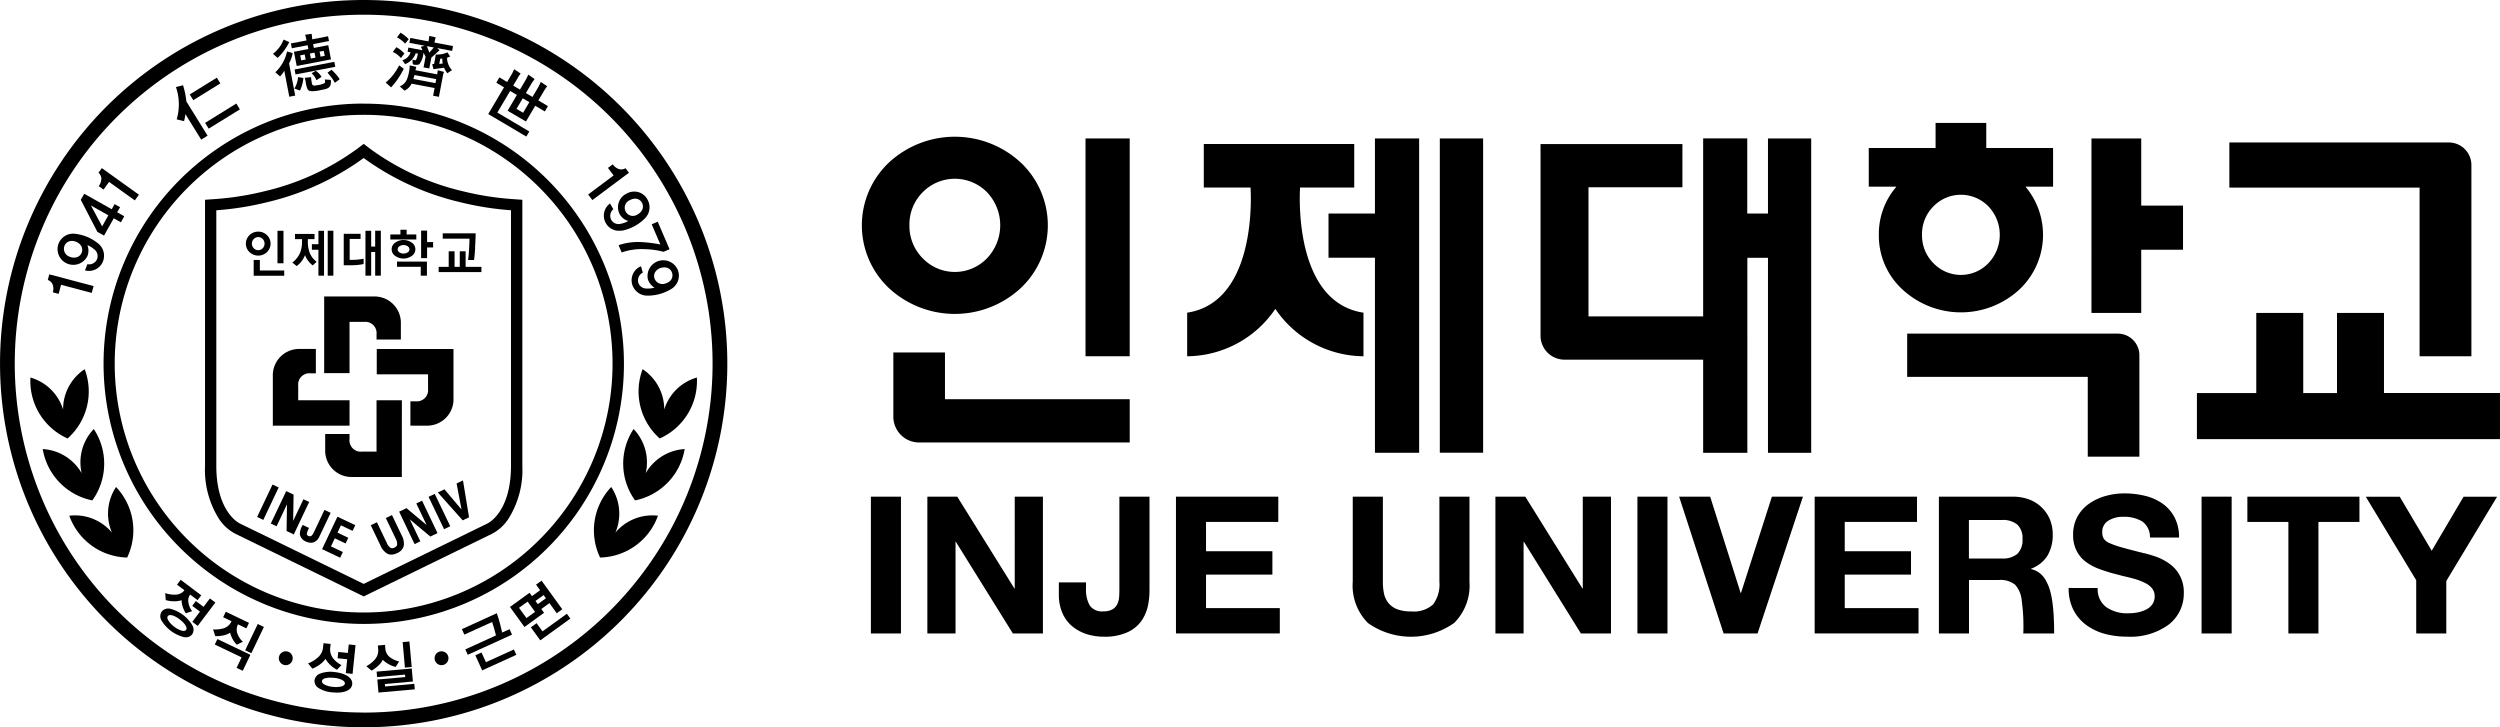 <svg xmlns="http://www.w3.org/2000/svg" width="161.976" height="47.122" viewBox="0 0 161.976 47.122">
  <g id="그룹_610" data-name="그룹 610" transform="translate(-33.592 -29.331)">
    <g id="그룹_607" data-name="그룹 607" transform="translate(33.592 29.331)">
      <g id="그룹_566" data-name="그룹 566" transform="translate(13.286 9.323)">
        <g id="그룹_565" data-name="그룹 565">
          <g id="그룹_564" data-name="그룹 564">
            <path id="패스_271" data-name="패스 271" d="M58.093,40.228a17.376,17.376,0,0,0,6.264,2.864,19.364,19.364,0,0,0,3.282.521V60.172c0,3.054-1.531,3.738-1.531,3.738l-8.015,3.91-8.014-3.91s-1.532-.684-1.532-3.738V43.614a19.35,19.35,0,0,0,3.282-.521,17.376,17.376,0,0,0,6.264-2.864m0-.915-.44.333a16.565,16.565,0,0,1-6,2.738,18.756,18.756,0,0,1-3.158.5l-.679.048V60.172a5.942,5.942,0,0,0,.9,3.429,2.837,2.837,0,0,0,1.052.966l8.008,3.909.319.156.32-.156,8.008-3.909a2.83,2.83,0,0,0,1.052-.966,5.942,5.942,0,0,0,.9-3.429V42.934l-.678-.048a18.751,18.751,0,0,1-3.159-.5,16.565,16.565,0,0,1-6-2.738l-.44-.333Z" transform="translate(-47.818 -39.313)"/>
          </g>
        </g>
      </g>
      <g id="그룹_567" data-name="그룹 567" transform="translate(15.931 14.885)">
        <path id="패스_272" data-name="패스 272" d="M55,46.787a1.964,1.964,0,0,1-.123-.69v-.2h.434v-.337H54.045v.337H54.5v.2a1.865,1.865,0,0,1-.132.7,1.576,1.576,0,0,1-.485.608l-.01.008.269.22.007.006.007,0a1.528,1.528,0,0,0,.347-.354,1.356,1.356,0,0,0,.192-.358,1.16,1.16,0,0,0,.179.341,1.49,1.49,0,0,0,.315.328l.007,0,.242-.224.009-.008-.009-.008A1.332,1.332,0,0,1,55,46.787Z" transform="translate(-50.863 -45.288)"/>
        <rect id="사각형_988" data-name="사각형 988" width="0.366" height="2.913" transform="translate(5.302 0.063)"/>
        <path id="패스_273" data-name="패스 273" d="M55.652,46.211h-.424v.357h.424v1.681h.363V45.341h-.363Z" transform="translate(-50.952 -45.273)"/>
        <path id="패스_274" data-name="패스 274" d="M58.4,47.215a2.928,2.928,0,0,1-.344.023h-.234V45.885h.706v-.332H57.438v2.036l.524,0a3.871,3.871,0,0,0,.4-.023,2.292,2.292,0,0,0,.365-.06h0l0-.016v-.322l-.014,0A3.014,3.014,0,0,1,58.4,47.215Z" transform="translate(-51.098 -45.288)"/>
        <path id="패스_275" data-name="패스 275" d="M59.575,46.363h-.26V45.34h-.37v2.909h.37V46.716h.26v1.532h.366V45.336h-.366Z" transform="translate(-51.198 -45.273)"/>
        <path id="패스_276" data-name="패스 276" d="M66.014,46.515l-.007.111c-.014.211-.028.43-.058.607l0,.013h.389l0-.009c.033-.212.049-.48.066-.74l0-.062,0-.064c.02-.305.032-.588.036-.842v-.011H64.306v.344h1.733C66.038,46.058,66.03,46.277,66.014,46.515Z" transform="translate(-51.552 -45.285)"/>
        <path id="패스_277" data-name="패스 277" d="M65.77,47.772V46.765h-.38v1.007h-.337V46.765h-.38v1.007h-.651v.34h2.772v-.34Z" transform="translate(-51.533 -45.368)"/>
        <path id="패스_278" data-name="패스 278" d="M63.194,45.33h-.388v1.782h.387V46.42h.391v-.348h-.391Z" transform="translate(-51.453 -45.273)"/>
        <path id="패스_279" data-name="패스 279" d="M62.354,45.575h-.629v-.306h-.4v.306H60.67V45.9h1.684Z" transform="translate(-51.312 -45.269)"/>
        <path id="패스_280" data-name="패스 280" d="M62.072,47.009a.517.517,0,0,0,0-.855.936.936,0,0,0-1.083,0,.517.517,0,0,0,0,.855.936.936,0,0,0,1.083,0Zm-.267-.229a.5.5,0,0,1-.543,0,.235.235,0,0,1-.11-.191.237.237,0,0,1,.11-.2.494.494,0,0,1,.543,0,.237.237,0,0,1,.11.2A.235.235,0,0,1,61.805,46.781Z" transform="translate(-51.318 -45.316)"/>
        <rect id="사각형_989" data-name="사각형 989" width="0.389" height="2.106" transform="translate(2.047 0.067)"/>
        <path id="패스_281" data-name="패스 281" d="M52.016,46.726a.763.763,0,0,0,0-1.1.819.819,0,0,0-1.132,0,.76.76,0,0,0,0,1.1.819.819,0,0,0,1.132,0Zm-.976-.549a.415.415,0,0,1,.121-.3.4.4,0,0,1,.579,0,.436.436,0,0,1,0,.6.4.4,0,0,1-.579,0A.416.416,0,0,1,51.04,46.177Z" transform="translate(-50.65 -45.277)"/>
        <path id="패스_282" data-name="패스 282" d="M51.591,47.364h-.4v1.024h1.979v-.341H51.591Z" transform="translate(-50.686 -45.407)"/>
        <path id="패스_283" data-name="패스 283" d="M61.135,47.815h1.538v.575h.4v-.913H61.135Z" transform="translate(-51.343 -45.415)"/>
      </g>
      <g id="그룹_576" data-name="그룹 576" transform="translate(17.677 19.213)">
        <g id="그룹_569" data-name="그룹 569" transform="translate(3.326)">
          <g id="그룹_568" data-name="그룹 568">
            <path id="패스_284" data-name="패스 284" d="M56.08,49.9v4.965h1.643V51.545h.943a.731.731,0,0,1,.807.807v.337h1.576V51.545A1.706,1.706,0,0,0,59.283,49.9Z" transform="translate(-56.08 -49.903)"/>
          </g>
        </g>
        <g id="그룹_571" data-name="그룹 571" transform="translate(6.733 3.396)">
          <g id="그룹_570" data-name="그룹 570">
            <path id="패스_285" data-name="패스 285" d="M59.728,55.182h3.324v.943a.731.731,0,0,1-.809.806h-.335v1.577h1.144A1.707,1.707,0,0,0,64.7,56.743v-3.2H59.728Z" transform="translate(-59.728 -53.539)"/>
          </g>
        </g>
        <g id="그룹_573" data-name="그룹 573" transform="translate(3.392 6.717)">
          <g id="그룹_572" data-name="그룹 572">
            <path id="패스_286" data-name="패스 286" d="M61.12,57.1H59.478v3.326h-.943a.731.731,0,0,1-.807-.808v-.336H56.151v1.144a1.708,1.708,0,0,0,1.765,1.643h3.2Z" transform="translate(-56.151 -57.095)"/>
          </g>
        </g>
        <g id="그룹_575" data-name="그룹 575" transform="translate(0 3.396)">
          <g id="그룹_574" data-name="그룹 574">
            <path id="패스_287" data-name="패스 287" d="M52.519,58.508h4.97V56.864H54.163v-.94a.731.731,0,0,1,.81-.806h.334V53.539H54.163A1.707,1.707,0,0,0,52.519,55.3Z" transform="translate(-52.519 -53.539)"/>
          </g>
        </g>
      </g>
      <g id="그룹_577" data-name="그룹 577" transform="translate(16.659 31.125)">
        <path id="패스_288" data-name="패스 288" d="M52.826,63.136l-.4-.19L51.451,65l-.022.047.4.19.974-2.053Z" transform="translate(-51.429 -62.677)"/>
        <path id="패스_289" data-name="패스 289" d="M54.866,64.108l-.374-.177-.665,1.4.027-1.649v-.055l-.476-.226L52.4,65.456l-.022.047.374.177.675-1.424-.026,1.677v.055l.466.221.974-2.053Z" transform="translate(-51.492 -62.707)"/>
        <path id="패스_290" data-name="패스 290" d="M56.388,64.895l-.4-.19-.66,1.392c-.13.273-.212.374-.388.29-.121-.058-.124-.141-.013-.387l.024-.052.033-.076-.41-.194-.036.078a1.038,1.038,0,0,0-.144.535.625.625,0,0,0,.367.453.823.823,0,0,0,.348.088.541.541,0,0,0,.178-.029.66.66,0,0,0,.371-.368l.709-1.493Z" transform="translate(-51.625 -62.793)"/>
        <path id="패스_291" data-name="패스 291" d="M55.957,67.232l-.022.047,1.172.556.175-.369-.771-.366.247-.521.7.333.175-.369-.7-.333.224-.473.755.358.175-.369-1.156-.548Z" transform="translate(-51.727 -62.825)"/>
        <path id="패스_292" data-name="패스 292" d="M60.688,65.063l-.4.192.632,1.32a.714.714,0,0,1,.1.417c-.017.076-.066.126-.171.177a.257.257,0,0,1-.244.022.7.7,0,0,1-.262-.342l-.632-1.32-.4.192.628,1.308a1.07,1.07,0,0,0,.463.544.564.564,0,0,0,.242.053.865.865,0,0,0,.379-.1.7.7,0,0,0,.424-.455,1.073,1.073,0,0,0-.134-.7Z" transform="translate(-51.95 -62.817)"/>
        <path id="패스_293" data-name="패스 293" d="M62.393,64.245l.671,1.4L61.757,64.55l-.475.228,1,2.1.373-.179-.681-1.42,1.286,1.075.042.035.465-.223-1-2.1Z" transform="translate(-52.08 -62.751)"/>
        <rect id="사각형_990" data-name="사각형 990" width="0.444" height="2.324" transform="matrix(0.902, -0.432, 0.432, 0.902, 11.108, 1.065)"/>
        <path id="패스_294" data-name="패스 294" d="M65.613,62.77l-.018-.112-.414.2.319,1.686-1.106-1.309-.429.206L65.534,65.2l.042.048.411-.2Z" transform="translate(-52.257 -62.658)"/>
      </g>
      <g id="그룹_579" data-name="그룹 579" transform="translate(6.711 6.711)">
        <g id="그룹_578" data-name="그룹 578">
          <path id="패스_295" data-name="패스 295" d="M57.628,37.246A16.034,16.034,0,0,1,66.641,40a16.181,16.181,0,0,1,5.84,7.092,16.093,16.093,0,0,1-1.487,15.286A16.158,16.158,0,0,1,63.9,68.217a16.1,16.1,0,0,1-15.288-1.486,16.148,16.148,0,0,1-5.841-7.091A16.1,16.1,0,0,1,44.26,44.354,16.188,16.188,0,0,1,48.615,40a16.034,16.034,0,0,1,9.013-2.753m0-.729A16.768,16.768,0,0,0,48.207,39.4a16.889,16.889,0,0,0-6.1,7.412,16.832,16.832,0,0,0,1.553,15.979,16.937,16.937,0,0,0,4.551,4.549A16.846,16.846,0,0,0,71.6,43.946a16.9,16.9,0,0,0-7.412-6.1,16.739,16.739,0,0,0-6.558-1.324Z" transform="translate(-40.778 -36.517)"/>
        </g>
      </g>
      <g id="그룹_580" data-name="그룹 580" transform="translate(10.391 37.562)">
        <path id="패스_296" data-name="패스 296" d="M48.424,71.112l-.352-.265-.41.545-.5-.374-.233.309.5.374-.489.65-.008.011.352.265,1.132-1.5Z" transform="translate(-44.864 -69.636)"/>
        <path id="패스_297" data-name="패스 297" d="M45.1,70.87a1.831,1.831,0,0,0,.591.073,1.284,1.284,0,0,0,.425-.07,1.226,1.226,0,0,0,.063.4,1.819,1.819,0,0,0,.2.444l.006.009.412-.14-.012-.015a1.268,1.268,0,0,1-.23-.56.679.679,0,0,1,.088-.463l.028-.037.48.361.236-.315-1.322-.995-.011-.008-.237.315.48.36-.028.037a.73.73,0,0,1-.453.243,1.763,1.763,0,0,1-.742-.087l-.02-.007.034.455Z" transform="translate(-44.74 -69.55)"/>
        <path id="패스_298" data-name="패스 298" d="M46.8,72.653a2.339,2.339,0,0,0-1.455-1.093.54.54,0,0,0-.538.182.533.533,0,0,0-.025.567A2.4,2.4,0,0,0,46.24,73.4a.92.92,0,0,0,.121.009.494.494,0,0,0,.415-.191h0A.538.538,0,0,0,46.8,72.653Zm-.832-.4c.353.266.519.54.413.681-.063.083-.189.071-.283.046a1.471,1.471,0,0,1-.483-.258,1.436,1.436,0,0,1-.382-.4c-.071-.12-.081-.219-.031-.285C45.313,71.9,45.613,71.981,45.972,72.251Z" transform="translate(-44.718 -69.682)"/>
        <path id="패스_299" data-name="패스 299" d="M50.606,74.31l-.006.013.4.19.808-1.689.006-.013-.4-.19Z" transform="translate(-45.106 -69.753)"/>
        <path id="패스_300" data-name="패스 300" d="M48.535,73.351a2.267,2.267,0,0,0,.505-.048,1.255,1.255,0,0,0,.435-.175,1.937,1.937,0,0,0,.159.4,1.462,1.462,0,0,0,.272.372l.007.007.389-.194-.015-.014a1.261,1.261,0,0,1-.307-.44.755.755,0,0,1,0-.657l.007-.016.544.261.17-.356-1.492-.714-.013-.006-.17.355.542.26-.007.016a.815.815,0,0,1-.51.442,2.048,2.048,0,0,1-.657.073h-.021l.142.435Z" transform="translate(-44.959 -69.697)"/>
        <path id="패스_301" data-name="패스 301" d="M48.662,73.665l-.17.355,1.737.831-.319.667-.006.013.4.19.489-1.022.006-.013-2.121-1.015Z" transform="translate(-44.967 -69.822)"/>
        <path id="패스_302" data-name="패스 302" d="M56.093,74.966a1.525,1.525,0,0,0,.272.355,1.83,1.83,0,0,0,.464.347l.009,0,.289-.3-.017-.008a1.59,1.59,0,0,1-.531-.437.944.944,0,0,1-.178-.695L56.425,74l-.462-.048-.024.233a1,1,0,0,1-.328.682,2.061,2.061,0,0,1-.629.386l-.018.007.279.34.009,0a2.32,2.32,0,0,0,.469-.263A1.611,1.611,0,0,0,56.093,74.966Z" transform="translate(-45.395 -69.841)"/>
        <path id="패스_303" data-name="패스 303" d="M56.7,75.952a1.884,1.884,0,0,0-.924.1.554.554,0,0,0-.367.439.541.541,0,0,0,.27.5,1.909,1.909,0,0,0,.884.276,2.948,2.948,0,0,0,.305.017c.58,0,.95-.2.985-.544C57.893,76.338,57.44,76.028,56.7,75.952Zm-.587.4a1.183,1.183,0,0,1,.32-.037,2.287,2.287,0,0,1,.233.012,1.519,1.519,0,0,1,.532.139c.088.046.191.124.179.232s-.127.158-.222.186a1.5,1.5,0,0,1-.55.027,1.474,1.474,0,0,1-.535-.141c-.087-.047-.188-.124-.177-.229S56.017,76.374,56.11,76.348Z" transform="translate(-45.424 -69.972)"/>
        <path id="패스_304" data-name="패스 304" d="M57.678,74.588l-.622-.064-.042.41.622.064-.092.887V75.9l.438.045.191-1.848v-.014l-.438-.045Z" transform="translate(-45.53 -69.846)"/>
        <rect id="사각형_991" data-name="사각형 991" width="0.44" height="1.659" transform="matrix(0.996, -0.088, 0.088, 0.996, 15.698, 4.04)"/>
        <path id="패스_305" data-name="패스 305" d="M60.27,76.873l-.014-.16,1.8-.163h.014l-.075-.842-2.262.2h-.014l.031.354,1.809-.16.014.16-1.795.159h-.014l.075.845,2.34-.207h.014L62.16,76.7Z" transform="translate(-45.709 -69.957)"/>
        <path id="패스_306" data-name="패스 306" d="M60.072,75.035a1.706,1.706,0,0,0,.341.262,1.832,1.832,0,0,0,.482.2l.009,0,.23-.355-.02,0a1.56,1.56,0,0,1-.542-.246.767.767,0,0,1-.334-.57l-.022-.258-.463.041.022.258a.87.87,0,0,1-.213.644,1.86,1.86,0,0,1-.54.43l-.018.01.339.284.009,0a2.441,2.441,0,0,0,.427-.318A1.2,1.2,0,0,0,60.072,75.035Z" transform="translate(-45.662 -69.849)"/>
        <path id="패스_307" data-name="패스 307" d="M67.253,75.21l-.28-.614-.006-.013-.4.184.438.96.006.013,2.2-1,.013-.006-.158-.346Z" transform="translate(-46.161 -69.869)"/>
        <path id="패스_308" data-name="패스 308" d="M68.882,73.254l-.159-.349-.479.219v-.006c-.024-.1-.068-.3-.127-.524-.05-.187-.17-.606-.217-.708l-.006-.012L65.647,72.9l-.013.007.161.351,1.8-.818c.086.258.207.693.249.87l-1.974.9-.013.006.16.349,2.857-1.3Z" transform="translate(-46.1 -69.704)"/>
        <path id="패스_309" data-name="패스 309" d="M72.752,71.91l-1.578,1.141-.383-.53-.371.268.61.843,1.949-1.41Z" transform="translate(-46.416 -69.706)"/>
        <path id="패스_310" data-name="패스 310" d="M71,71.449l.527-.381.475.657.357-.259-1.334-1.842-.008-.011-.356.258.262.362-.528.382-.156-.217-1.269.919.931,1.287.007.011,1.269-.919Zm-.377-.521.527-.381.15.207-.527.382Zm-.508.043.482.666-.559.4-.481-.666Z" transform="translate(-46.32 -69.554)"/>
      </g>
      <g id="그룹_587" data-name="그룹 587" transform="translate(1.975 23.92)">
        <g id="그룹_582" data-name="그룹 582">
          <g id="그룹_581" data-name="그룹 581">
            <path id="패스_311" data-name="패스 311" d="M38.111,59.432a4.073,4.073,0,0,0,1.108-4.489,3.115,3.115,0,0,0-1.4,2.615,3.1,3.1,0,0,0-2.115-2.074A4.072,4.072,0,0,0,38.111,59.432Z" transform="translate(-35.707 -54.943)"/>
          </g>
        </g>
        <g id="그룹_584" data-name="그룹 584" transform="translate(0.793 3.877)">
          <g id="그룹_583" data-name="그룹 583">
            <path id="패스_312" data-name="패스 312" d="M39.865,59.094a3.121,3.121,0,0,0-.786,2.86,3.121,3.121,0,0,0-2.523-1.562,4.075,4.075,0,0,0,3.214,3.326A4.073,4.073,0,0,0,39.865,59.094Z" transform="translate(-36.556 -59.094)"/>
          </g>
        </g>
        <g id="그룹_586" data-name="그룹 586" transform="translate(2.519 7.634)">
          <g id="그룹_585" data-name="그룹 585">
            <path id="패스_313" data-name="패스 313" d="M41.162,66.07A3.122,3.122,0,0,0,38.4,64.976a4.075,4.075,0,0,0,3.749,2.71,4.077,4.077,0,0,0-.72-4.57A3.118,3.118,0,0,0,41.162,66.07Z" transform="translate(-38.404 -63.117)"/>
          </g>
        </g>
      </g>
      <g id="그룹_594" data-name="그룹 594" transform="translate(38.487 23.92)">
        <g id="그룹_589" data-name="그룹 589" transform="translate(2.931)">
          <g id="그룹_588" data-name="그룹 588">
            <path id="패스_314" data-name="패스 314" d="M79.266,59.432a4.073,4.073,0,0,1-1.108-4.489,3.117,3.117,0,0,1,1.4,2.615,3.1,3.1,0,0,1,2.115-2.074A4.072,4.072,0,0,1,79.266,59.432Z" transform="translate(-77.94 -54.943)"/>
          </g>
        </g>
        <g id="그룹_591" data-name="그룹 591" transform="translate(1.912 3.877)">
          <g id="그룹_590" data-name="그룹 590">
            <path id="패스_315" data-name="패스 315" d="M77.5,59.094a3.12,3.12,0,0,1,.787,2.86,3.121,3.121,0,0,1,2.523-1.562,4.076,4.076,0,0,1-3.214,3.326A4.074,4.074,0,0,1,77.5,59.094Z" transform="translate(-76.849 -59.094)"/>
          </g>
        </g>
        <g id="그룹_593" data-name="그룹 593" transform="translate(0 7.634)">
          <g id="그룹_592" data-name="그룹 592">
            <path id="패스_316" data-name="패스 316" d="M76.186,66.07a3.122,3.122,0,0,1,2.758-1.094,4.076,4.076,0,0,1-3.75,2.71,4.076,4.076,0,0,1,.721-4.57A3.118,3.118,0,0,1,76.186,66.07Z" transform="translate(-74.801 -63.117)"/>
          </g>
        </g>
      </g>
      <g id="그룹_599" data-name="그룹 599" transform="translate(18.067 42.198)">
        <g id="그룹_596" data-name="그룹 596">
          <g id="그룹_595" data-name="그룹 595">
            <path id="패스_317" data-name="패스 317" d="M53.835,74.963a.449.449,0,1,1-.448-.449A.449.449,0,0,1,53.835,74.963Z" transform="translate(-52.937 -74.514)"/>
          </g>
        </g>
        <g id="그룹_598" data-name="그룹 598" transform="translate(10.091)">
          <g id="그룹_597" data-name="그룹 597">
            <path id="패스_318" data-name="패스 318" d="M64.64,74.963a.449.449,0,1,1-.449-.449A.449.449,0,0,1,64.64,74.963Z" transform="translate(-63.742 -74.514)"/>
          </g>
        </g>
      </g>
      <g id="그룹_601" data-name="그룹 601">
        <g id="그룹_600" data-name="그룹 600">
          <path id="패스_319" data-name="패스 319" d="M57.153,29.331A23.561,23.561,0,1,0,80.716,52.89,23.561,23.561,0,0,0,57.153,29.331Zm0,46.165A22.606,22.606,0,1,1,79.76,52.89,22.607,22.607,0,0,1,57.153,75.5Z" transform="translate(-33.592 -29.331)"/>
        </g>
      </g>
      <g id="그룹_602" data-name="그룹 602" transform="translate(3.093 10.89)">
        <path id="패스_320" data-name="패스 320" d="M37,48.375l-.093.357.012,0a.528.528,0,0,1,.3.284.808.808,0,0,1,.019.5l0,.014.373.1.156-.59,1.976.522.014,0,.116-.439-2.85-.754Z" transform="translate(-36.904 -41.479)"/>
        <path id="패스_321" data-name="패스 321" d="M40.192,46.159a2.885,2.885,0,0,0-1.46-.609,1.015,1.015,0,0,0-1.088.647,1.02,1.02,0,0,0,1.866.813.946.946,0,0,0,.007-.723,1.44,1.44,0,0,1,.429.26.544.544,0,0,1,.2.637.558.558,0,0,1-.618.337l-.011,0-.159.4.015,0a.881.881,0,0,0,.24.033.978.978,0,0,0,.911-.608A1.016,1.016,0,0,0,40.192,46.159Zm-1.048.619a.489.489,0,0,1-.3.286.658.658,0,0,1-.455-.022.537.537,0,0,1-.36-.7.494.494,0,0,1,.3-.3.547.547,0,0,1,.184-.031.721.721,0,0,1,.266.054.659.659,0,0,1,.346.292A.493.493,0,0,1,39.144,46.778Z" transform="translate(-36.948 -41.292)"/>
        <path id="패스_322" data-name="패스 322" d="M41.743,43.643l-.354-.2-.188.332-1.768-.995-.012-.007-.225.391,1.076,2.078,0,0,.43.241.631-1.121.462.26.22-.392-.462-.26Zm-.762.526-.4.719-.729-1.356Z" transform="translate(-37.055 -41.109)"/>
        <path id="패스_323" data-name="패스 323" d="M40.653,41l-.011-.008-.217.3.01.008a.534.534,0,0,1,.176.372.811.811,0,0,1-.164.477l-.008.011.313.226.358-.5,1.669,1.2.266-.369Z" transform="translate(-37.137 -40.991)"/>
      </g>
      <g id="그룹_603" data-name="그룹 603" transform="translate(11.394 5.036)">
        <path id="패스_324" data-name="패스 324" d="M46.26,35.256l0-.012-.463.119.006.015a3.459,3.459,0,0,1,.047,2.065l0,.014.476.116,0-.014a2.5,2.5,0,0,0,.081-.447l1.026,1.657.414-.256-1.375-2.22A5.191,5.191,0,0,0,46.26,35.256Z" transform="translate(-45.792 -34.758)"/>
        <path id="패스_325" data-name="패스 325" d="M48.727,35.1l.012-.007-.23-.371L46.766,35.8l-.012.007.23.371Z" transform="translate(-45.856 -34.724)"/>
        <path id="패스_326" data-name="패스 326" d="M49.843,36.514,47.832,37.76l-.012.007.232.374L50.063,36.9l.012-.007Z" transform="translate(-45.926 -34.842)"/>
      </g>
      <g id="그룹_604" data-name="그룹 604" transform="translate(17.686 2.192)">
        <path id="패스_327" data-name="패스 327" d="M57.1,34.772c-.007-.01-.136-.193-.232-.3a4,4,0,0,0-.29-.3l-.006,0-.258.185.26.323a3.168,3.168,0,0,1,.211.323l0,.015.315-.233Z" transform="translate(-52.779 -31.842)"/>
        <path id="패스_328" data-name="패스 328" d="M55.47,34.246l0,0-.26.159.008.008a1.115,1.115,0,0,1,.3.431l0,.014.331-.219,0-.007A1.1,1.1,0,0,0,55.47,34.246Z" transform="translate(-52.706 -31.848)"/>
        <path id="패스_329" data-name="패스 329" d="M54.251,34.684a1.681,1.681,0,0,1-.23.729l-.007.01.368.128,0-.007a2.492,2.492,0,0,0,.216-.8v-.008l-.351-.059Z" transform="translate(-52.627 -31.876)"/>
        <path id="패스_330" data-name="패스 330" d="M54.027,34.114l.062.324,2.567-.495.009,0-.062-.324-2.567.495Z" transform="translate(-52.628 -31.806)"/>
        <path id="패스_331" data-name="패스 331" d="M54.856,32.416l.048.246-.925.178-.009,0,.176.913,0,.009,2.215-.427.009,0-.176-.913,0-.009-.934.179-.048-.246,1.02-.2.009,0-.061-.312-1.024.2-.038-.356-.421.058.092.369L53.78,32.3l-.009,0,.061.312Zm.776.416.271-.052.063.325-.271.052Zm-.965.186.063.325-.291.056-.063-.325Zm.4.259-.063-.324.3-.057.063.324Z" transform="translate(-52.611 -31.678)"/>
        <path id="패스_332" data-name="패스 332" d="M52.838,33.258a3.7,3.7,0,0,0,.742-1.01l0-.009-.366-.164,0,.01a2.124,2.124,0,0,1-.678.911L52.529,33l.3.262Z" transform="translate(-52.529 -31.704)"/>
        <path id="패스_333" data-name="패스 333" d="M53.814,33.035l0-.019,0-.009-.364-.106,0,.01a2.6,2.6,0,0,1-.75,1.331l-.008.007.31.271.006-.009.016-.018a1.874,1.874,0,0,0,.249-.343l.323,1.676,0,.009.386-.075-.4-2.087A2.227,2.227,0,0,0,53.814,33.035Z" transform="translate(-52.54 -31.759)"/>
        <path id="패스_334" data-name="패스 334" d="M56.422,34.861l-.389-.029,0,.018a.311.311,0,0,1,0,.21,1.415,1.415,0,0,1-.509.147l-.06.01c-.1.02-.224.041-.264-.114l-.037-.219a1.569,1.569,0,0,1-.016-.177v-.025l-.41.043.059.261,0,.01a1.506,1.506,0,0,0,.126.474c.049.094.171.125.318.125a2.815,2.815,0,0,0,.543-.078l.114-.022c.273-.053.411-.1.495-.271a.764.764,0,0,0,.028-.354Z" transform="translate(-52.675 -31.876)"/>
      </g>
      <g id="그룹_605" data-name="그룹 605" transform="translate(24.982 2.12)">
        <path id="패스_335" data-name="패스 335" d="M61.652,32.3l.007.007.235-.285-.007-.007a2.315,2.315,0,0,0-.523-.413l-.007,0-.225.3.01.006A1.837,1.837,0,0,1,61.652,32.3Z" transform="translate(-60.393 -31.601)"/>
        <path id="패스_336" data-name="패스 336" d="M61.515,34.079l-.3-.215,0,.009a3.412,3.412,0,0,1-.858,1.1l-.008.007.348.312.007-.007a4.984,4.984,0,0,0,.815-1.2Z" transform="translate(-60.341 -31.751)"/>
        <path id="패스_337" data-name="패스 337" d="M61.362,33.3l.007.01.224-.3L61.578,33a1.888,1.888,0,0,0-.5-.392l-.007,0-.23.308.01,0A1.5,1.5,0,0,1,61.362,33.3Z" transform="translate(-60.374 -31.667)"/>
        <path id="패스_338" data-name="패스 338" d="M63.75,34.448l-1.411-.267.059-.22-.429-.094v.012a2.583,2.583,0,0,1-.136.767.861.861,0,0,1-.491.575l-.006,0-.01.007.3.269.006,0,.006,0,.007,0a.933.933,0,0,0,.443-.446l1.493.283-.094.5.374.071.272-1.432a.822.822,0,0,1,.054-.165l0-.012,0-.008-.4-.107Zm-.111.57-1.433-.272.073-.254,1.408.267Z" transform="translate(-60.406 -31.751)"/>
        <path id="패스_339" data-name="패스 339" d="M63.585,32.254l.026-.139.055-.2-.415-.092-.027.215-.026.139-1.179-.223-.06.317.992.188-.244.069.1.222-.913-.173-.051.271.192.036a.747.747,0,0,1-.514.508l-.017,0,.176.257,0,0h.007a1.17,1.17,0,0,0,.686-.705l.137.026c-.007.061-.082.406-.145.426a.354.354,0,0,1-.188-.031l-.007,0-.012,0,.021.29v.007l.008,0a.6.6,0,0,0,.416,0,1.464,1.464,0,0,0,.272-.758l.134.27-.13.688.37.07.134-.7.531-.479-.155-.142.969.184.06-.316Zm-.044.318-.287.333-.157-.417Z" transform="translate(-60.418 -31.616)"/>
        <path id="패스_340" data-name="패스 340" d="M64.538,33.312l.2-.076-.168-.263-.006-.007-.007,0a2.4,2.4,0,0,1-.255.092,1.967,1.967,0,0,1-.474.048h-.024l-.027.191-.079.418-.121.013.079.324.687-.093a1.893,1.893,0,0,0,.21.354l.006,0,.3-.2-.008-.008A1.164,1.164,0,0,1,64.538,33.312Zm-.283.376-.222.024.064-.332a.931.931,0,0,0,.133-.02A1.842,1.842,0,0,0,64.255,33.688Z" transform="translate(-60.555 -31.691)"/>
      </g>
      <path id="패스_341" data-name="패스 341" d="M70.71,36.154l.382-.644c.091-.147.186-.266.191-.274l-.417-.28c-.015.035-.1.233-.167.35l-.369.623-.427-.252.366-.619a2.7,2.7,0,0,1,.2-.286l-.41-.291c-.015.035-.1.227-.169.345l-.371.627-.438-.259.334-.566a1.437,1.437,0,0,1,.149-.21l-.421-.288-.124.268-.332.562-.5-.3-.2.345.5.3-1.024,1.732,2.467,1.459.194-.33-2.071-1.225.828-1.4.438.259-.6,1.022,1.188.7.6-1.021.623.368.2-.345Zm-.988.8-.428-.253.405-.685.427.253Z" transform="translate(-35.83 -29.648)"/>
      <g id="그룹_606" data-name="그룹 606" transform="translate(38.105 10.654)">
        <path id="패스_342" data-name="패스 342" d="M77.039,41.282l-.22-.3-.011.007a.531.531,0,0,1-.407.055.815.815,0,0,1-.405-.3l-.008-.011-.309.231.365.489-1.649,1.232.272.363,2.363-1.764Z" transform="translate(-74.393 -40.739)"/>
        <path id="패스_343" data-name="패스 343" d="M76.746,45.137a2.886,2.886,0,0,0,1.384-.766,1.012,1.012,0,0,0,.168-1.255.971.971,0,0,0-.606-.467,1.024,1.024,0,0,0-.759.116.98.98,0,0,0-.431,1.309.941.941,0,0,0,.562.453,1.419,1.419,0,0,1-.47.176.543.543,0,0,1-.624-.238.557.557,0,0,1,.12-.694l.009-.007-.215-.372-.012.008a.977.977,0,0,0-.263,1.259.962.962,0,0,0,.884.5A1.514,1.514,0,0,0,76.746,45.137Zm.426-1.958a.685.685,0,0,1,.341-.1.549.549,0,0,1,.1.01.492.492,0,0,1,.33.242.5.5,0,0,1,.049.417.639.639,0,0,1-.3.338.53.53,0,1,1-.525-.909Z" transform="translate(-74.465 -40.863)"/>
        <path id="패스_344" data-name="패스 344" d="M78.217,46.493a5.021,5.021,0,0,1,1.2.17l0,0,.391-.167-.766-1.785-.391.168.562,1.309a8.813,8.813,0,0,0-1.293-.159,3.96,3.96,0,0,0-1.4.2l-.014.006.2.47.013-.006A3.973,3.973,0,0,1,78.217,46.493Z" transform="translate(-74.533 -41.002)"/>
        <path id="패스_345" data-name="패스 345" d="M80.427,48.083a1.02,1.02,0,0,0-1.972.5.944.944,0,0,0,.438.574,1.4,1.4,0,0,1-.5.059.545.545,0,0,1-.549-.379.557.557,0,0,1,.281-.645l.011-.006-.12-.412L78,47.782a.976.976,0,0,0-.555,1.16,1.014,1.014,0,0,0,.99.735c.032,0,.065,0,.1,0a2.932,2.932,0,0,0,1.425-.419A1.011,1.011,0,0,0,80.427,48.083Zm-.445.544a.639.639,0,0,1-.37.258.543.543,0,0,1-.725-.34.488.488,0,0,1,.058-.407.655.655,0,0,1,.374-.261.75.75,0,0,1,.208-.031.567.567,0,0,1,.244.051.49.49,0,0,1,.262.314A.5.5,0,0,1,79.981,48.626Z" transform="translate(-74.592 -41.177)"/>
      </g>
    </g>
    <g id="그룹_609" data-name="그룹 609" transform="translate(89.432 37.297)">
      <rect id="사각형_992" data-name="사각형 992" width="2.806" height="20.361" transform="translate(37.446 1.004)"/>
      <path id="패스_346" data-name="패스 346" d="M128.764,43.8h-3.008v2.863h3.008V59.3h2.864V38.935h-2.864Z" transform="translate(-95.521 -37.931)"/>
      <path id="패스_347" data-name="패스 347" d="M181.909,38.935h-3.224V50.241h3.224V46.146h2.708V43.284h-2.708Z" transform="translate(-99.018 -37.931)"/>
      <path id="패스_348" data-name="패스 348" d="M172.979,48.665a4.857,4.857,0,0,0,.466-6.609l-.056-.068h1.788V39.482h-4.329V37.86h-3.284v1.622h-4.329v2.506h1.788l-.053.068a4.676,4.676,0,0,0-1.082,3.052,4.728,4.728,0,0,0,1.547,3.556,5.581,5.581,0,0,0,7.545,0Zm-6.294-3.556a2.537,2.537,0,0,1,.741-1.846,2.485,2.485,0,0,1,3.558,0,2.664,2.664,0,0,1,0,3.684,2.464,2.464,0,0,1-3.558,0A2.538,2.538,0,0,1,166.685,45.108Z" transform="translate(-97.997 -37.86)"/>
      <rect id="사각형_993" data-name="사각형 993" width="2.863" height="14.112" transform="translate(14.491 1.004)"/>
      <path id="패스_349" data-name="패스 349" d="M103.678,48.622a5.592,5.592,0,0,0,0-8.132,6.285,6.285,0,0,0-8.543,0,5.592,5.592,0,0,0,0,8.132,6.287,6.287,0,0,0,8.543,0Zm-7.214-4.064a2.956,2.956,0,0,1,.865-2.152,2.924,2.924,0,0,1,4.156,0,3.1,3.1,0,0,1,0,4.29,2.892,2.892,0,0,1-4.156,0A2.967,2.967,0,0,1,96.464,44.558Z" transform="translate(-93.382 -37.923)"/>
      <path id="패스_350" data-name="패스 350" d="M198.12,56.229V51.041h-3.044v5.189h-2.187V51.041h-3.043v5.189H186v2.985h19.639V56.229Z" transform="translate(-99.501 -38.731)"/>
      <path id="패스_351" data-name="패스 351" d="M98.911,56.809V53.784H95.566v4.16a1.672,1.672,0,0,0,1.673,1.671h13.642V56.809Z" transform="translate(-93.526 -38.912)"/>
      <path id="패스_352" data-name="패스 352" d="M149.656,42.1v-2.8h-9.192V51.718a1.552,1.552,0,0,0,1.554,1.549H151V59.3h2.864V46.668H155.2V59.3h2.8V38.935h-2.8V43.8h-1.342v-4.87H151V50.463h-7.429V42.1Z" transform="translate(-96.492 -37.931)"/>
      <path id="패스_353" data-name="패스 353" d="M179.545,52.476H165.9v2.8H177.6v5.173h3.345V53.878A1.4,1.4,0,0,0,179.545,52.476Z" transform="translate(-98.173 -38.826)"/>
      <path id="패스_354" data-name="패스 354" d="M202.47,39.214H188.25v2.923h12.325V53.064h3.357V40.676A1.463,1.463,0,0,0,202.47,39.214Z" transform="translate(-99.649 -37.949)"/>
      <g id="그룹_608" data-name="그룹 608" transform="translate(0.585 24.001)">
        <path id="패스_355" data-name="패스 355" d="M94.008,63.786h1.948v8.863H94.008Z" transform="translate(-94.008 -63.574)"/>
        <path id="패스_356" data-name="패스 356" d="M97.926,63.786h1.937l3.7,5.944h.024V63.786h1.826v8.863h-1.948l-3.69-5.933h-.023v5.933H97.926Z" transform="translate(-94.267 -63.574)"/>
        <path id="패스_357" data-name="패스 357" d="M112.921,69.857a4.932,4.932,0,0,1-.106,1.019,2.78,2.78,0,0,1-.409.949,2.235,2.235,0,0,1-.908.743,3.507,3.507,0,0,1-1.533.291,3.683,3.683,0,0,1-1.093-.161,2.792,2.792,0,0,1-.94-.5,2.3,2.3,0,0,1-.65-.863,2.957,2.957,0,0,1-.235-1.223v-.771h1.76v.4a2.078,2.078,0,0,0,.244,1.1.977.977,0,0,0,.889.376,1.13,1.13,0,0,0,.578-.129.8.8,0,0,0,.317-.34,1.26,1.26,0,0,0,.116-.438c.013-.147.018-.328.018-.545V63.786h1.952Z" transform="translate(-94.869 -63.574)"/>
        <path id="패스_358" data-name="패스 358" d="M115.172,63.786h6.63v1.636H117.12v1.9h4.3v1.514h-4.3v2.171h4.78v1.641h-6.728Z" transform="translate(-95.406 -63.574)"/>
        <path id="패스_359" data-name="패스 359" d="M135,69.3a3.42,3.42,0,0,1-.988,2.663,4.818,4.818,0,0,1-5.593.007,3.441,3.441,0,0,1-.982-2.67V63.786h1.952V69.3a3.652,3.652,0,0,0,.068.744,1.467,1.467,0,0,0,.268.6,1.325,1.325,0,0,0,.562.424,2.425,2.425,0,0,0,.925.152,1.864,1.864,0,0,0,1.43-.451,2.171,2.171,0,0,0,.409-1.471V63.786H135Z" transform="translate(-96.217 -63.574)"/>
        <path id="패스_360" data-name="패스 360" d="M137.333,63.786h1.937l3.7,5.944h.024V63.786h1.827v8.863h-1.949l-3.689-5.933h-.024v5.933h-1.825Z" transform="translate(-96.87 -63.574)"/>
        <path id="패스_361" data-name="패스 361" d="M147.185,63.786h1.947v8.863h-1.947Z" transform="translate(-97.521 -63.574)"/>
        <path id="패스_362" data-name="패스 362" d="M155.16,72.649h-2.2l-2.882-8.863h2.012l1.972,6.232h.027l2-6.232H158.1Z" transform="translate(-97.712 -63.574)"/>
        <path id="패스_363" data-name="패스 363" d="M159.482,63.786h6.63v1.636H161.43v1.9h4.294v1.514H161.43v2.171h4.781v1.641h-6.729Z" transform="translate(-98.334 -63.574)"/>
        <path id="패스_364" data-name="패스 364" d="M173.568,72.649a12.154,12.154,0,0,0-.1-2.122,1.765,1.765,0,0,0-.427-1.032A1.494,1.494,0,0,0,172,69.184h-1.95v3.465H168.1V63.786h4.782a3,3,0,0,1,1.067.182,2.353,2.353,0,0,1,1.35,1.311,2.534,2.534,0,0,1,.177.952,2.64,2.64,0,0,1-.338,1.372,2.1,2.1,0,0,1-1.064.85v.024a1.433,1.433,0,0,1,.948.729c.2.365.545.979.545,3.442Zm-3.523-4.856h2.137a1.45,1.45,0,0,0,1-.3,1.245,1.245,0,0,0,.334-.964,1.183,1.183,0,0,0-.334-.932,1.464,1.464,0,0,0-1-.3h-2.137Z" transform="translate(-98.903 -63.574)"/>
        <path id="패스_365" data-name="패스 365" d="M178.984,69.691a1.424,1.424,0,0,0,.553,1.236,2.334,2.334,0,0,0,1.41.4,3.577,3.577,0,0,0,.576-.047,2.282,2.282,0,0,0,.559-.177,1.094,1.094,0,0,0,.43-.342.884.884,0,0,0,.161-.538.786.786,0,0,0-.161-.5,1.29,1.29,0,0,0-.438-.35,3.833,3.833,0,0,0-.6-.244c-.214-.065-.5-.138-.867-.22q-.363-.1-.572-.148c-.39-.11-.733-.219-1.031-.335a3.369,3.369,0,0,1-.814-.452,2.039,2.039,0,0,1-.583-.713,2.2,2.2,0,0,1-.217-1.023,2.382,2.382,0,0,1,.278-1.166,2.478,2.478,0,0,1,.758-.846,3.53,3.53,0,0,1,1.069-.5,4.42,4.42,0,0,1,1.208-.166,5.617,5.617,0,0,1,1.36.16,3.332,3.332,0,0,1,1.131.509,2.51,2.51,0,0,1,.776.9,2.758,2.758,0,0,1,.284,1.291h-1.885a1.233,1.233,0,0,0-.5-1.044,2.3,2.3,0,0,0-1.249-.3,1.745,1.745,0,0,0-.941.247.829.829,0,0,0-.4.756.754.754,0,0,0,.1.417.809.809,0,0,0,.346.272,5.056,5.056,0,0,0,.658.243c.273.083.721.2,1.341.36a1.078,1.078,0,0,1,.2.051.345.345,0,0,0,.077.011c.3.075.569.159.818.247a3.668,3.668,0,0,1,.784.416A2.228,2.228,0,0,1,184.561,70a2.529,2.529,0,0,1-.97,2.054,4.192,4.192,0,0,1-2.72.787,5.479,5.479,0,0,1-1.433-.183,3.669,3.669,0,0,1-1.207-.579,2.807,2.807,0,0,1-.831-.993,3.052,3.052,0,0,1-.3-1.4Z" transform="translate(-99.497 -63.559)"/>
        <path id="패스_366" data-name="패스 366" d="M186.323,63.786h1.949v8.863h-1.949Z" transform="translate(-100.107 -63.574)"/>
        <path id="패스_367" data-name="패스 367" d="M192.158,65.422H189.5V63.786h7.261v1.636h-2.657v7.227h-1.947Z" transform="translate(-100.317 -63.574)"/>
        <path id="패스_368" data-name="패스 368" d="M200.981,69.2l-3.267-5.411h2.2l2.071,3.5,2.064-3.5h2.172l-3.291,5.461v3.4h-1.948Z" transform="translate(-100.859 -63.574)"/>
      </g>
      <path id="패스_369" data-name="패스 369" d="M123.263,42.161v-.022h3.511v-2.82h-9.747v2.82h3.03v.022c.065,1.127.178,7.436-4.107,8.088v2.822h.077a6.961,6.961,0,0,0,5.615-3.037l.021-.029.021.029a6.957,6.957,0,0,0,5.611,3.037h.078V50.249C123.086,49.6,123.2,43.288,123.263,42.161Z" transform="translate(-94.873 -37.956)"/>
    </g>
  </g>
</svg>

